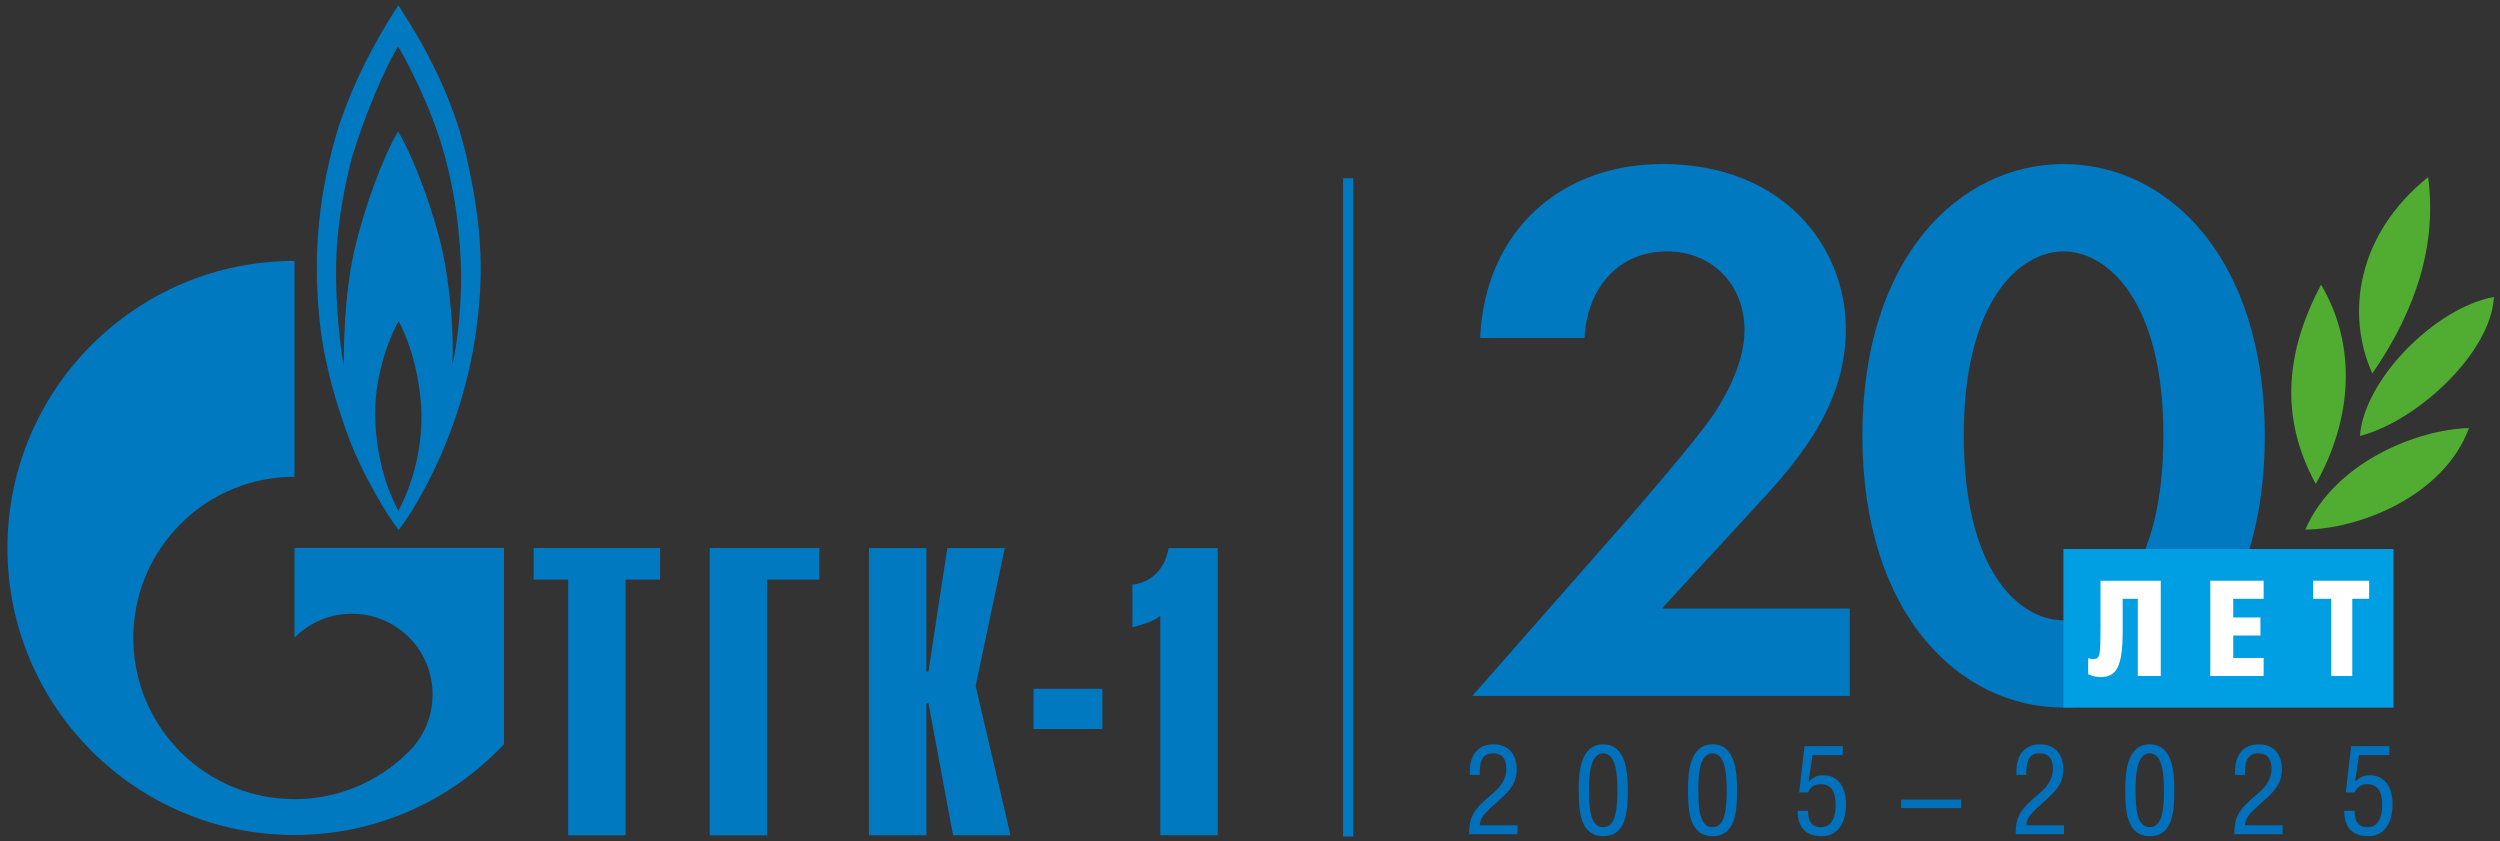 <?xml version="1.0" encoding="utf-8"?>
<!-- Generator: Adobe Illustrator 16.2.0, SVG Export Plug-In . SVG Version: 6.00 Build 0)  -->
<!DOCTYPE svg PUBLIC "-//W3C//DTD SVG 1.1//EN" "http://www.w3.org/Graphics/SVG/1.1/DTD/svg11.dtd">
<svg version="1.1" id="Layer_1" xmlns="http://www.w3.org/2000/svg" xmlns:xlink="http://www.w3.org/1999/xlink" x="0px" y="0px"
	 width="335.75px" height="113px" viewBox="0 0 335.75 113" enable-background="new 0 0 335.75 113" xml:space="preserve">
<rect x="0" y="0" width="335.75" height="113" fill="#333333" stroke="none"/>
<title>logo</title>
<desc>Created with Sketch.</desc>
<g>
	<g>
		<path fill="#0079C1" d="M218.262,70.105c1.257-1.463,9.426-10.787,11.938-14.556c1.886-2.83,4.085-7.124,4.085-11.207
			c0-6.284-4.503-10.579-10.368-10.579c-7.122,0-10.892,5.657-11.102,11.626h-14.034c0.628-14.244,10.683-23.356,24.507-23.356
			c16.234,0,24.611,11.101,24.611,22.204c0,10.788-7.226,18.537-12.672,24.404l-12.044,13.089h25.24v11.73h-50.69L218.262,70.105z"
			/>
		<path fill="#0079C1" d="M250.12,58.48c0-23.983,13.092-36.446,27.02-36.446c13.93,0,27.022,12.463,27.022,36.549
			c0,23.986-13.093,36.448-27.022,36.448C263.212,95.032,250.12,82.57,250.12,58.48 M263.734,58.48
			c0,18.224,7.435,24.824,13.405,24.824c5.972,0,13.406-6.601,13.406-24.824c0-18.117-7.542-24.716-13.406-24.716
			S263.734,40.363,263.734,58.48"/>
		<path fill-rule="evenodd" clip-rule="evenodd" fill="#51AD32" d="M326.099,23.79c1.182,8.888-1.493,17.669-7.492,26.362
			C314.988,42.164,316.562,31.436,326.099,23.79"/>
		<path fill-rule="evenodd" clip-rule="evenodd" fill="#51AD32" d="M334.935,39.882c-0.402,7.538-10.332,16.694-17.992,18.668
			C317.471,50.993,327.054,41.319,334.935,39.882"/>
		<path fill-rule="evenodd" clip-rule="evenodd" fill="#51AD32" d="M331.587,57.491c-3.448,9.276-14.942,13.579-21.978,13.631
			C313.512,62.078,324.669,57.653,331.587,57.491"/>
		<path fill-rule="evenodd" clip-rule="evenodd" fill="#51AD32" d="M311.719,38.233c4.871,8.232,4.174,18.095-0.709,26.752
			C306.025,55.926,307.057,47.04,311.719,38.233"/>
		<rect x="277.118" y="73.734" fill="#009EE2" width="44.327" height="21.298"/>
		<path fill="#FFFFFF" d="M290.189,77.99v12.795h-3.083V80.417h-2.032v4.401c0,4.845-0.89,6.111-2.977,6.111
			c-0.657,0-1.121-0.145-1.656-0.376v-2.154c0.143,0.07,0.446,0.105,0.749,0.105c0.854,0,0.907-0.519,0.907-4.472V77.99H290.189z"/>
		<polygon fill="#FFFFFF" points="296.843,77.99 304.006,77.99 304.006,80.417 299.925,80.417 299.925,82.926 303.577,82.926 
			303.577,85.351 299.925,85.351 299.925,88.364 304.006,88.364 304.006,90.785 296.843,90.785 		"/>
		<polygon fill="#FFFFFF" points="315.912,90.785 313.082,90.785 313.082,80.417 310.656,80.417 310.656,77.99 318.178,77.99 
			318.178,80.417 315.912,80.417 		"/>
		<rect x="180.374" y="23.933" fill="#0079C1" width="1.363" height="88.407"/>
	</g>
	<g>
		<path fill="#0071BA" d="M197.403,104.077v-0.555c0-1.995,1.006-3.556,3.17-3.556c2.063,0,3.12,1.359,3.12,3.372
			c0,1.812-0.957,2.868-2.181,3.959c-2.365,2.13-2.617,2.365-2.785,3.539h5.066v1.208h-6.492c0-2.147,0.403-3.188,3.019-5.351
			c0.99-0.822,1.98-1.879,1.98-3.39c0-1.224-0.419-2.13-1.795-2.13c-1.577,0-1.778,1.274-1.778,2.902H197.403z"/>
		<path fill="#0071BA" d="M212.017,106.106c0-2.364,0.218-6.14,3.288-6.14c3.086,0,3.305,3.74,3.305,6.14
			c0,2.735-0.151,6.19-3.305,6.19C212.201,112.297,212.017,108.842,212.017,106.106z M215.305,111.089
			c1.711,0,1.913-2.482,1.913-4.982c0-2.131-0.202-4.932-1.913-4.932c-1.728,0-1.896,2.801-1.896,4.932
			C213.409,108.606,213.577,111.089,215.305,111.089z"/>
		<path fill="#0071BA" d="M226.697,106.106c0-2.364,0.218-6.14,3.288-6.14c3.087,0,3.305,3.74,3.305,6.14
			c0,2.735-0.151,6.19-3.305,6.19C226.882,112.297,226.697,108.842,226.697,106.106z M229.985,111.089
			c1.711,0,1.912-2.482,1.912-4.982c0-2.131-0.201-4.932-1.912-4.932c-1.729,0-1.896,2.801-1.896,4.932
			C228.09,108.606,228.257,111.089,229.985,111.089z"/>
		<path fill="#0071BA" d="M247.483,100.202v1.208h-4.06l-0.536,3.572c0.569-0.569,1.124-0.872,1.945-0.872
			c2.23,0,3.087,1.879,3.087,3.842c0,2.131-0.788,4.345-3.288,4.345c-2.147,0-3.204-1.208-3.204-3.406h1.393
			c0,1.275,0.402,2.198,1.777,2.198c1.427,0,1.93-1.426,1.93-2.936c0-1.375-0.302-2.836-2.014-2.836
			c-0.805,0-1.357,0.353-1.693,1.108h-1.191l0.722-6.224H247.483z"/>
	</g>
	<g>
		<path fill="#0071BA" d="M263.374,107.381v1.142h-8.052v-1.142H263.374z"/>
	</g>
	<g>
		<path fill="#0071BA" d="M270.807,104.077v-0.555c0-1.995,1.007-3.556,3.171-3.556c2.063,0,3.119,1.359,3.119,3.372
			c0,1.812-0.955,2.868-2.181,3.959c-2.364,2.13-2.616,2.365-2.784,3.539h5.066v1.208h-6.492c0-2.147,0.402-3.188,3.02-5.351
			c0.99-0.822,1.979-1.879,1.979-3.39c0-1.224-0.419-2.13-1.795-2.13c-1.577,0-1.778,1.274-1.778,2.902H270.807z"/>
		<path fill="#0071BA" d="M285.42,106.106c0-2.364,0.219-6.14,3.288-6.14c3.087,0,3.305,3.74,3.305,6.14
			c0,2.735-0.151,6.19-3.305,6.19C285.604,112.297,285.42,108.842,285.42,106.106z M288.708,111.089
			c1.712,0,1.912-2.482,1.912-4.982c0-2.131-0.2-4.932-1.912-4.932c-1.728,0-1.896,2.801-1.896,4.932
			C286.813,108.606,286.98,111.089,288.708,111.089z"/>
		<path fill="#0071BA" d="M300.168,104.077v-0.555c0-1.995,1.007-3.556,3.17-3.556c2.064,0,3.12,1.359,3.12,3.372
			c0,1.812-0.955,2.868-2.181,3.959c-2.365,2.13-2.616,2.365-2.784,3.539h5.066v1.208h-6.492c0-2.147,0.402-3.188,3.02-5.351
			c0.99-0.822,1.979-1.879,1.979-3.39c0-1.224-0.418-2.13-1.794-2.13c-1.577,0-1.778,1.274-1.778,2.902H300.168z"/>
		<path fill="#0071BA" d="M320.888,100.202v1.208h-4.06l-0.537,3.572c0.57-0.569,1.125-0.872,1.946-0.872
			c2.23,0,3.086,1.879,3.086,3.842c0,2.131-0.788,4.345-3.287,4.345c-2.147,0-3.205-1.208-3.205-3.406h1.393
			c0,1.275,0.403,2.198,1.778,2.198c1.427,0,1.929-1.426,1.929-2.936c0-1.375-0.302-2.836-2.013-2.836
			c-0.805,0-1.358,0.353-1.694,1.108h-1.19l0.722-6.224H320.888z"/>
	</g>
	<g>
		<path fill="#0079C1" d="M62.603,20.837c-2.362-10.344-8.282-18.756-9.098-20.13c-1.289,1.931-6.012,9.354-8.413,17.598
			c-2.62,9.184-3.005,17.337-2.103,25.361c0.899,8.03,4.292,16.271,4.292,16.271c1.802,4.328,4.505,8.969,6.265,11.245
			c2.574-3.351,8.5-13.346,10.346-26.4C64.919,37.531,64.965,31.179,62.603,20.837 M53.505,68.608
			c-1.16-2.19-2.962-6.354-3.134-12.793c-0.044-6.221,2.445-11.545,3.175-12.659c0.648,1.114,2.791,5.75,3.046,12.103
			C56.765,61.479,54.706,66.375,53.505,68.608 M61.916,38.392c-0.086,3.945-0.558,8.108-1.158,10.599
			c0.216-4.291-0.3-10.343-1.29-15.065c-0.986-4.721-3.775-12.617-6.007-16.266c-2.06,3.478-4.595,10.303-5.922,16.222
			c-1.334,5.927-1.375,13.089-1.375,15.239c-0.352-1.811-1.239-8.27-0.988-14.766c0.208-5.356,1.46-10.859,2.148-13.389
			c2.617-8.456,5.58-13.863,6.137-14.722c0.558,0.858,4.289,7.512,6.225,14.509C61.613,27.747,62.001,34.442,61.916,38.392"/>
		<path fill="#0079C1" d="M57.514,73.591H39.552v12.055c0.014-0.016,0.028-0.032,0.044-0.05c4.232-4.233,11.095-4.233,15.328,0
			c4.232,4.233,4.232,11.096,0,15.328c-0.017,0.02-0.038,0.03-0.056,0.05v0.003c-0.021,0.022-0.044,0.039-0.065,0.057
			c-4.219,4.196-9.737,6.291-15.251,6.291c-5.54,0-11.081-2.113-15.309-6.337c-7.449-7.453-8.332-18.978-2.653-27.396
			c0.766-1.135,1.649-2.22,2.653-3.224c4.228-4.226,9.77-6.34,15.309-6.34V35.041c-21.292,0-38.551,17.261-38.551,38.55
			c0,21.29,17.26,38.549,38.551,38.549c11.1,0,21.101-4.698,28.135-12.198V73.591H57.514z"/>
		<polygon fill="#0079C1" points="76.305,77.845 71.676,77.845 71.676,73.604 88.649,73.604 88.649,77.845 84.02,77.845 
			84.02,112.18 76.305,112.18 		"/>
		<polygon fill="#0079C1" points="95.317,73.604 110.031,73.604 110.031,77.845 103.031,77.845 103.031,112.18 95.317,112.18 		"/>
		<polygon fill="#0079C1" points="116.699,73.604 124.415,73.604 124.415,90.192 124.689,90.192 127.225,73.604 134.941,73.604 
			131.028,92.12 135.711,112.18 127.997,112.18 124.689,94.435 124.415,94.435 124.415,112.18 116.699,112.18 		"/>
		<rect x="138.798" y="92.506" fill="#0079C1" width="9.258" height="5.402"/>
		<path fill="#0079C1" d="M155.827,82.697c-0.882,0.717-1.709,0.991-3.749,1.545v-5.735c2.536-0.22,4.464-2.202,4.852-4.902h6.612
			v38.575h-7.715V82.697z"/>
	</g>
</g>
</svg>
